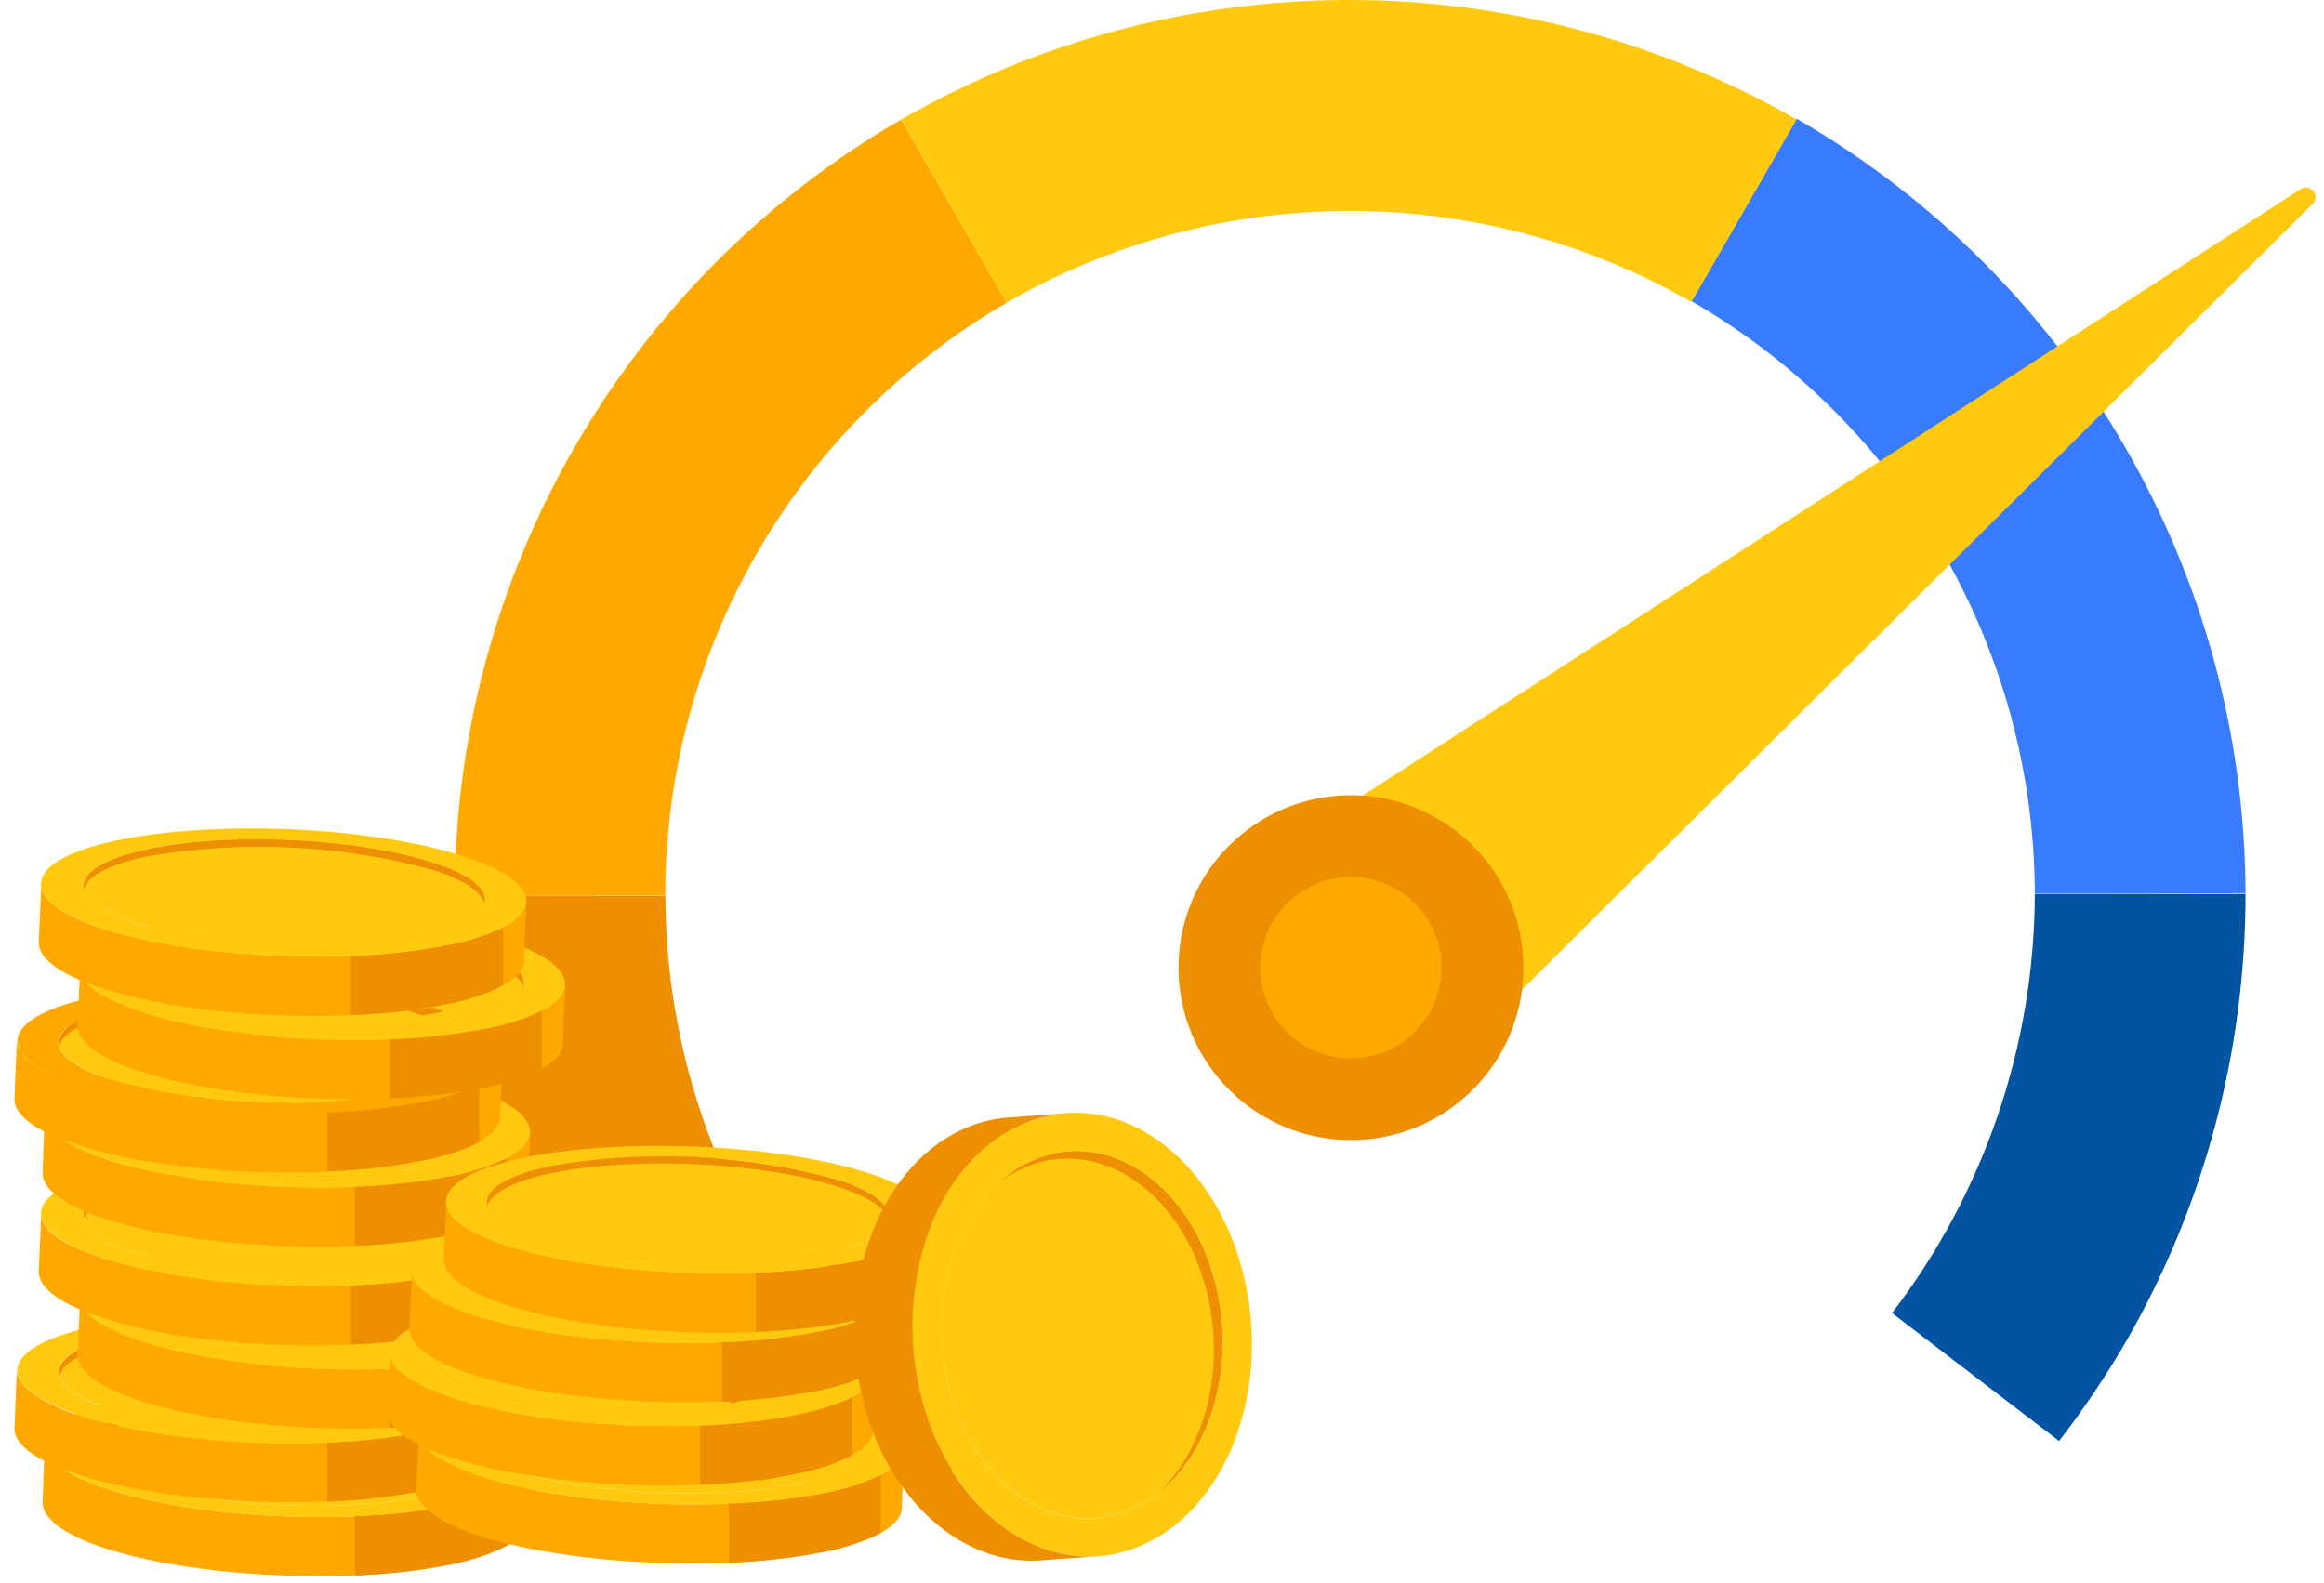 <svg xmlns="http://www.w3.org/2000/svg" width="138" height="94" viewBox="0 0 138 94">
    <g fill="none" fill-rule="evenodd">
        <g fill-rule="nonzero">
            <g transform="translate(-819 -806) translate(819.86 806)">
                <path fill="#EE8F01" d="M37.37 85.814c-7.25-9.334-11.2-20.81-11.23-32.63h12.51c.017 9.055 3.038 17.848 8.59 25l-9.87 7.63z"/>
                <path fill="#FFA900" d="M26.14 53.194c-.012-18.993 10.088-36.557 26.51-46.1l6.27 10.88c-12.542 7.284-20.266 20.687-20.28 35.19l-12.5.03z"/>
                <path fill="#0253A2" d="M121.41 85.574l-9.92-7.6c5.475-7.145 8.454-15.888 8.48-24.89h12.51c.003 9.333-2.445 18.502-7.1 26.59-1.193 2.051-2.52 4.022-3.97 5.9z"/>
                <path fill="#387BFF" d="M119.97 53.064c-.05-14.52-7.816-27.918-20.39-35.18l6.24-10.84c16.441 9.495 26.595 27.015 26.66 46l-12.51.02z"/>
                <path fill="#FFC910" d="M58.92 17.974l-6.26-10.88c16.458-9.459 36.702-9.459 53.16 0l-6.24 10.84c-12.595-7.222-28.08-7.206-40.66.04zM135.73 11.244l-62 40.09c-.143.087-.241.232-.27.396-.029.165.015.334.12.464l9.61 12c.11.125.269.197.435.197.166 0 .325-.072.435-.197l52.38-52.06c.227-.2.257-.545.068-.782-.19-.237-.531-.285-.778-.108z"/>
                <circle cx="79.36" cy="57.464" r="10.24" fill="#EE8F01"/>
                <circle cx="79.36" cy="57.464" r="5.38" fill="#FFA900"/>
                <path fill="#FFC910" d="M28.01 90.234c0-1 .09-2.22.12-3.17 0 .65-.09 2.42-.12 3.1v.07z"/>
                <path fill="#FFA900" d="M1.8 85.724c-.05 1.17-.09 2.34-.13 3.51 0 .9 1.14 1.84 3.56 2.66 5.24 1.75 14.35 2.23 20.34 1.07 3.21-.63 4.88-1.6 4.92-2.64l.13-3.51c0 1-1.7 2-4.92 2.64-6 1.16-15.09.68-20.33-1.08-2.43-.81-3.6-1.75-3.57-2.65z"/>
                <path fill="#FFC910" d="M27.05 84.164c5.24 1.75 4.64 4.12-1.35 5.29s-15.09.68-20.33-1.08c-5.24-1.76-4.64-4.12 1.35-5.28 5.99-1.16 15.09-.69 20.33 1.07zm-3 4.74c5-1 5.46-2.92 1.12-4.38-5.483-1.511-11.228-1.815-16.84-.89-5 1-5.46 2.93-1.12 4.38 4.34 1.45 11.88 1.85 16.84.89"/>
                <path fill="#FFC910" d="M8.35 83.634c-5 1-5.46 2.93-1.12 4.38 4.34 1.45 11.88 1.85 16.84.89 4.96-.96 5.46-2.92 1.12-4.38-5.483-1.511-11.228-1.815-16.84-.89z"/>
                <path fill="#EE8F01" d="M25.19 84.974c-4.34-1.46-11.88-1.85-16.84-.89-2.47.48-3.83 1.21-4.05 2-.25-1 1.13-1.87 4.05-2.44 5.612-.925 11.357-.621 16.84.89 2.18.73 3.14 1.59 2.92 2.39-.17-.68-1.13-1.36-2.92-1.95zM29.24 88.344v3.44c-1.157.578-2.394.98-3.67 1.19-1.77.323-3.562.52-5.36.59v-3.52c1.842-.06 3.677-.257 5.49-.59 1.226-.203 2.417-.577 3.54-1.11z"/>
                <path fill="#EE8F01" d="M10.38 84.734l1.32.44c-.53.14-.78.32-.74.52.04.2.33.42.91.64l1.36-.27c-.33-.12-.47-.24-.43-.36.04-.12.26-.22.66-.29.45-.09.911-.121 1.37-.09.445.022.886.102 1.31.24.11.029.215.076.31.14.07 0 .11.09.11.14 0 .05-.24.23-.74.39-.29.1-.51.17-.64.23-.46.2-.66.41-.6.61.06.2.37.4.94.59.801.26 1.63.425 2.47.49.84.101 1.69.101 2.53 0l1.58.53 1.26-.24-1.52-.51c.667-.18 1-.39 1-.63 0-.25-.4-.49-1.13-.74l-1.3.26c.46.17.67.32.63.46-.04.14-.32.26-.86.36-.52.1-1.051.134-1.58.1-.507-.021-1.008-.112-1.49-.27-.13-.04-.258-.09-.38-.15-.076-.031-.142-.083-.19-.15-.09-.15.13-.31.68-.49l.2-.07c.66-.23 1-.45 1-.66 0-.21-.25-.4-.85-.6-.716-.234-1.458-.382-2.21-.44-.804-.085-1.616-.085-2.42 0l-1.3-.44-1.26.26z"/>
                <path fill="#FFC910" d="M10.38 84.234l1.32.44c-.53.15-.78.33-.74.53.04.2.33.41.91.63l1.36-.26c-.33-.12-.47-.25-.43-.36.04-.11.26-.22.66-.3.452-.082.912-.11 1.37-.08.445.018.886.096 1.31.23.107.038.211.085.31.14.07 0 .11.1.11.15 0 .05-.24.23-.74.39-.29.1-.51.17-.64.23-.46.2-.66.4-.6.61.06.21.37.4.94.59.802.256 1.63.42 2.47.49.84.091 1.69.091 2.53 0l1.58.53 1.26-.25-1.52-.5c.67-.18 1-.39 1-.64s-.4-.49-1.13-.73l-1.3.25c.46.17.67.33.63.46-.04.13-.32.26-.86.37-.52.1-1.051.134-1.58.1-.52-.026-1.034-.12-1.53-.28-.131-.042-.258-.096-.38-.16-.073-.032-.138-.08-.19-.14-.09-.15.13-.31.68-.5l.2-.06c.66-.24 1-.45 1-.66 0-.21-.25-.41-.85-.61-.717-.23-1.459-.375-2.21-.43-.804-.085-1.616-.085-2.42 0l-1.26-.44-1.26.26zM26.37 85.844c0-1 .08-2.22.12-3.17 0 .65-.09 2.42-.12 3.09v.08z"/>
                <path fill="#FFA900" d="M.14 81.334c-.05 1.17-.09 2.34-.14 3.51 0 .9 1.14 1.84 3.57 2.65 5.24 1.76 14.34 2.24 20.33 1.08 3.24-.6 4.9-1.6 4.94-2.6l.14-3.51c0 1-1.71 2-4.92 2.63-6 1.17-15.1.69-20.34-1.07-2.42-.85-3.58-1.79-3.58-2.69z"/>
                <path fill="#FFC910" d="M25.41 79.774c5.24 1.75 4.64 4.12-1.35 5.28-5.99 1.16-15.1.69-20.34-1.07s-4.58-4.12 1.36-5.29 15.06-.72 20.33 1.08zm-3 4.74c5-1 5.46-2.93 1.12-4.38-4.34-1.45-11.89-1.85-16.85-.89-4.96.96-5.46 2.93-1.12 4.38 5.486 1.512 11.235 1.816 16.85.89"/>
                <path fill="#FFC910" d="M6.7 79.244c-5 1-5.46 2.93-1.12 4.38 5.486 1.512 11.235 1.816 16.85.89 5-1 5.46-2.93 1.12-4.38-4.34-1.45-11.89-1.85-16.85-.89z"/>
                <path fill="#EE8F01" d="M23.55 80.574c-5.484-1.522-11.236-1.826-16.85-.89-2.46.48-3.83 1.2-4 2-.25-1 1.12-1.86 4-2.43 5-1 12.5-.57 16.85.89 2.18.73 3.14 1.59 2.92 2.38-.17-.67-1.14-1.36-2.92-1.95zM27.6 83.974v3.44c-1.16.576-2.401.974-3.68 1.18-1.767.324-3.555.518-5.35.58v-3.5c1.842-.063 3.677-.264 5.49-.6 1.225-.2 2.417-.57 3.54-1.1z"/>
                <path fill="#EE8F01" d="M8.74 80.344l1.31.44c-.52.14-.77.32-.74.52.03.2.34.42.92.63l1.35-.26c-.32-.12-.46-.25-.42-.36.04-.11.26-.22.66-.3.453-.07.913-.083 1.37-.04.442.02.879.097 1.3.23.11.038.217.085.32.14.07 0 .11.1.11.15 0 .05-.24.23-.74.39-.3.1-.51.17-.64.23-.46.2-.67.4-.6.61.07.21.37.4.94.59.802.256 1.63.42 2.47.49.838.092 1.682.092 2.52 0l1.58.53 1.27-.36-1.52-.5c.66-.18 1-.39 1-.64s-.41-.48-1.13-.73l-1.3.25c.46.17.67.33.63.47-.04.14-.32.25-.86.36-.52.1-1.051.134-1.58.1-.507-.02-1.008-.111-1.49-.27-.133-.036-.261-.09-.38-.16-.075-.028-.14-.077-.19-.14-.1-.15.13-.31.67-.5l.2-.06c.67-.24 1-.45 1-.66 0-.21-.25-.41-.85-.61-.72-.23-1.466-.375-2.22-.43-.801-.085-1.609-.085-2.41 0l-1.3-.44-1.25.33z"/>
                <path fill="#FFC910" d="M8.74 79.844l1.31.44c-.52.15-.77.32-.74.53.03.21.34.41.92.63l1.35-.26c-.32-.13-.46-.25-.42-.37.04-.12.26-.21.66-.29.452-.083.912-.11 1.37-.08.442.014.88.091 1.3.23.112.034.22.08.32.14.07 0 .11.1.11.15 0 .05-.24.23-.74.39-.218.063-.432.14-.64.23-.46.2-.67.4-.6.6.07.2.37.41.94.6.802.256 1.63.42 2.47.49.838.092 1.682.092 2.52 0l1.58.53 1.27-.25-1.52-.58c.66-.17 1-.39 1-.63s-.41-.49-1.13-.73l-1.3.25c.46.17.67.32.63.46-.04.14-.32.26-.86.37-.52.097-1.052.127-1.58.09-.506-.022-1.006-.11-1.49-.26-.13-.045-.257-.098-.38-.16-.073-.032-.138-.08-.19-.14-.1-.15.13-.32.67-.5l.2-.07c.67-.23 1-.45 1-.65s-.25-.41-.85-.61c-.717-.227-1.46-.368-2.21-.42-.801-.085-1.609-.085-2.41 0l-1.3-.43-1.26.3zM30.14 81.474c0-1 .08-2.22.12-3.17 0 .65-.09 2.42-.12 3.1v.07z"/>
                <path fill="#FFA900" d="M3.88 76.974c0 1.17-.09 2.34-.14 3.51 0 .89 1.14 1.84 3.57 2.65 5.24 1.75 14.34 2.23 20.33 1.07 3.22-.62 4.88-1.6 4.92-2.64l.14-3.51c0 1-1.71 2-4.92 2.64-6 1.16-15.1.68-20.34-1.07-2.42-.82-3.6-1.76-3.56-2.65z"/>
                <path fill="#FFC910" d="M29.14 75.404c5.24 1.76 4.64 4.12-1.35 5.29s-15.1.68-20.34-1.07-4.63-4.13 1.36-5.29c5.99-1.16 15.08-.68 20.33 1.07zm-3 4.74c5-1 5.46-2.92 1.12-4.38-5.486-1.513-11.236-1.813-16.85-.88-5 1-5.46 2.92-1.12 4.38 5.486 1.513 11.236 1.814 16.85.88"/>
                <path fill="#FFC910" d="M10.42 74.884c-5 1-5.46 2.92-1.12 4.38 5.483 1.512 11.23 1.812 16.84.88 5-1 5.46-2.92 1.12-4.38-5.483-1.511-11.23-1.811-16.84-.88z"/>
                <path fill="#EE8F01" d="M27.27 76.204c-5.486-1.511-11.235-1.815-16.85-.89-2.46.48-3.83 1.21-4 2-.25-1 1.12-1.87 4-2.43 5.614-.933 11.364-.633 16.85.88 2.18.73 3.14 1.59 2.92 2.39-.17-.67-1.14-1.35-2.92-1.95zM31.32 79.584v3.44c-1.16.576-2.401.974-3.68 1.18-1.766.328-3.555.525-5.35.59v-3.51c1.842-.06 3.677-.257 5.49-.59 1.226-.203 2.417-.577 3.54-1.11z"/>
                <path fill="#EE8F01" d="M12.46 75.974l1.31.44c-.52.15-.77.32-.74.52.03.2.34.42.92.64l1.35-.27c-.32-.12-.46-.24-.42-.36 0-.12.26-.21.66-.29.451-.086.911-.117 1.37-.09.442.022.88.102 1.3.24.114.03.222.077.32.14.07 0 .11.1.11.14 0 .04-.24.24-.74.4-.218.063-.432.14-.64.23-.46.2-.67.4-.61.6.06.2.38.4 1 .59.8.261 1.63.426 2.47.49.837.096 1.683.096 2.52 0l1.58.52 1.27-.24-1.52-.51c.667-.18 1-.39 1-.63 0-.25-.41-.49-1.13-.73l-1.3.25c.46.17.67.32.63.46-.04.14-.32.26-.86.36-.52.1-1.051.134-1.58.1-.541-.017-1.077-.115-1.59-.29-.131-.037-.258-.088-.38-.15-.073-.032-.138-.08-.19-.14-.1-.15.13-.32.67-.5l.2-.07c.67-.23 1-.45 1-.65s-.25-.41-.85-.61c-.72-.234-1.465-.382-2.22-.44-.801-.08-1.609-.08-2.41 0l-1.3-.44-1.2.29z"/>
                <path fill="#FFC910" d="M12.46 75.484l1.31.44c-.52.14-.77.32-.74.52.03.2.34.42.92.63l1.35-.26c-.32-.12-.46-.24-.42-.36.04-.12.26-.22.66-.3.452-.083.912-.11 1.37-.08.441.024.878.1 1.3.23.113.036.22.087.32.15.07 0 .11.09.11.14 0 .05-.24.23-.74.39-.3.1-.51.17-.64.23-.46.2-.67.41-.61.61.06.2.38.4 1 .59.802.257 1.63.421 2.47.49.837.102 1.683.102 2.52 0l1.58.53 1.27-.24-1.52-.51c.667-.18 1-.39 1-.63 0-.25-.41-.49-1.13-.74l-1.3.26c.46.17.67.32.63.46-.04.14-.32.26-.86.36-.52.1-1.051.134-1.58.1-.542-.02-1.078-.122-1.59-.3-.131-.037-.258-.088-.38-.15-.076-.031-.142-.083-.19-.15-.1-.15.13-.31.67-.49l.2-.07c.667-.233 1-.453 1-.66 0-.2-.25-.4-.85-.61-.721-.226-1.466-.37-2.22-.43-.801-.085-1.609-.085-2.41 0l-1.3-.44-1.2.29zM27.79 76.534c0-1 .08-2.22.12-3.17 0 .65-.1 2.42-.12 3.09v.08z"/>
                <path fill="#FFA900" d="M1.57 72.024c0 1.17-.09 2.34-.13 3.51 0 .9 1.14 1.84 3.57 2.65 5.24 1.79 14.34 2.24 20.33 1.08 3.22-.63 4.88-1.6 4.92-2.64l.13-3.51c0 1-1.7 2-4.92 2.63-6 1.17-15.09.69-20.33-1.07-2.43-.81-3.6-1.7-3.57-2.65z"/>
                <path fill="#FFC910" d="M26.83 70.464c5.24 1.75 4.63 4.12-1.36 5.28-5.99 1.16-15.09.69-20.33-1.07-5.24-1.76-4.64-4.12 1.35-5.28 5.99-1.16 15.09-.69 20.34 1.07zm-3 4.74c5-1 5.47-2.93 1.12-4.38-4.35-1.45-11.87-1.85-16.81-.85-4.94 1-5.46 2.93-1.12 4.38 5.483 1.512 11.228 1.816 16.84.89"/>
                <path fill="#FFC910" d="M8.14 69.974c-5 1-5.46 2.93-1.12 4.38 5.483 1.512 11.228 1.816 16.84.89 5-1 5.47-2.93 1.12-4.38-4.35-1.45-11.9-1.89-16.84-.89z"/>
                <path fill="#EE8F01" d="M24.96 71.264c-4.34-1.46-11.88-1.86-16.82-.89-2.47.48-3.83 1.2-4 2-.25-1 1.12-1.86 4-2.43 5-1 12.5-.57 16.84.89 2.19.73 3.14 1.59 2.93 2.38-.19-.67-1.16-1.36-2.95-1.95zM29.02 74.644v3.44c-1.161.575-2.401.973-3.68 1.18-1.77.324-3.562.518-5.36.58v-3.5c1.842-.063 3.678-.263 5.49-.6 1.228-.2 2.423-.57 3.55-1.1z"/>
                <path fill="#FFC910" d="M28.01 70.674c0-1 .09-2.22.12-3.17 0 .65-.09 2.42-.12 3.1v.07z"/>
                <path fill="#FFA900" d="M1.8 66.164c-.05 1.17-.09 2.34-.13 3.51 0 .9 1.14 1.84 3.56 2.66 5.24 1.75 14.35 2.23 20.34 1.07 3.21-.63 4.88-1.6 4.92-2.64l.13-3.51c0 1-1.7 2-4.92 2.63-6 1.17-15.09.69-20.33-1.07-2.43-.84-3.6-1.75-3.57-2.65z"/>
                <path fill="#FFC910" d="M27.05 64.604c5.24 1.75 4.64 4.12-1.35 5.28-5.99 1.16-15.09.69-20.33-1.07-5.24-1.76-4.64-4.12 1.35-5.28 5.99-1.16 15.09-.69 20.33 1.07zm-3 4.74c5-1 5.46-2.93 1.12-4.38-5.483-1.511-11.228-1.815-16.84-.89-5 1-5.46 2.93-1.12 4.38 4.34 1.45 11.88 1.85 16.84.89"/>
                <path fill="#FFC910" d="M8.35 64.074c-5 1-5.46 2.93-1.12 4.38 4.34 1.45 11.88 1.85 16.84.89 4.96-.96 5.46-2.93 1.12-4.38-5.483-1.511-11.228-1.815-16.84-.89z"/>
                <path fill="#EE8F01" d="M25.19 65.404c-4.34-1.46-11.88-1.86-16.84-.89-2.47.48-3.83 1.21-4.05 2-.25-1 1.13-1.86 4.05-2.43 5.612-.925 11.357-.621 16.84.89 2.18.73 3.14 1.59 2.92 2.38-.17-.67-1.13-1.38-2.92-1.95zM29.24 68.784v3.44c-1.157.575-2.395.973-3.67 1.18-1.77.324-3.562.518-5.36.58v-3.5c1.842-.063 3.678-.263 5.49-.6 1.226-.195 2.419-.566 3.54-1.1z"/>
                <path fill="#EE8F01" d="M10.38 65.174l1.32.44c-.53.14-.78.32-.74.52.04.2.33.42.91.63l1.36-.26c-.33-.12-.47-.24-.43-.36.04-.12.26-.22.66-.3.452-.082.912-.11 1.37-.08.444.017.883.088 1.31.21.11.036.214.087.31.15.07 0 .11.09.11.14 0 .05-.24.23-.74.39-.29.1-.51.17-.64.23-.46.2-.66.4-.6.61.06.21.37.4.94.59.802.256 1.63.42 2.47.49.84.097 1.69.097 2.53 0l1.58.53 1.26-.24-1.52-.51c.67-.18 1-.39 1-.64s-.4-.48-1.13-.73l-1.3.26c.46.16.67.32.63.46-.04.14-.32.26-.86.36-.52.1-1.051.134-1.58.1-.507-.021-1.008-.112-1.49-.27-.13-.04-.258-.09-.38-.15-.074-.035-.139-.086-.19-.15-.09-.15.13-.31.68-.5l.2-.06c.66-.23 1-.45 1-.66 0-.21-.25-.4-.85-.61-.718-.226-1.46-.37-2.21-.43-.804-.085-1.616-.085-2.42 0l-1.3-.36-1.26.2z"/>
                <path fill="#FFC910" d="M10.38 64.674l1.32.44c-.53.15-.78.32-.74.53.04.21.33.41.91.63l1.36-.3c-.33-.13-.47-.25-.43-.36.04-.11.26-.22.66-.3.452-.082.912-.11 1.37-.08.445.018.886.096 1.31.23.109.033.213.08.31.14.07 0 .11.1.11.15 0 .05-.24.23-.74.39-.218.064-.431.141-.64.23-.46.2-.66.4-.6.61.06.21.37.4.94.59.802.256 1.63.42 2.47.49.84.091 1.69.091 2.53 0l1.58.53 1.26-.25-1.52-.51c.667-.166 1-.376 1-.63 0-.24-.4-.49-1.13-.73l-1.3.25c.46.17.67.33.63.46-.04.13-.32.26-.86.37-.52.097-1.052.127-1.58.09-.506-.023-1.006-.11-1.49-.26l-.38-.16c-.073-.032-.138-.08-.19-.14-.09-.15.13-.32.68-.5l.2-.07c.66-.23 1-.45 1-.65s-.25-.41-.85-.61c-.717-.23-1.459-.375-2.21-.43-.805-.08-1.615-.08-2.42 0l-1.3-.43-1.26.28zM26.37 66.284c0-1 .08-2.22.12-3.18 0 .66-.09 2.43-.12 3.1v.08z"/>
                <path fill="#FFA900" d="M.14 61.774c-.05 1.17-.09 2.34-.14 3.51 0 .9 1.14 1.84 3.57 2.65 5.26 1.76 14.36 2.24 20.35 1.04 3.22-.62 4.88-1.59 4.92-2.63l.14-3.51c0 1-1.71 2-4.92 2.63-6 1.17-15.1.69-20.34-1.07-2.42-.78-3.58-1.73-3.58-2.62z"/>
                <path fill="#FFA900" d="M25.41 60.214c5.24 1.75 4.64 4.12-1.35 5.28-5.99 1.16-15.1.69-20.34-1.07s-4.58-4.12 1.36-5.29 15.06-.68 20.33 1.08zm-3 4.74c5-1 5.46-2.93 1.12-4.38-4.34-1.45-11.89-1.85-16.85-.89-4.96.96-5.46 2.92-1.12 4.38 5.491 1.522 11.247 1.832 16.87.91"/>
                <path fill="#FFC910" d="M6.7 59.684c-5 1-5.46 2.92-1.12 4.38 5.485 1.519 11.234 1.83 16.85.91 5-1 5.46-2.93 1.12-4.38-4.34-1.45-11.89-1.87-16.85-.91z"/>
                <path fill="#EE8F01" d="M23.55 60.974c-5.486-1.513-11.236-1.813-16.85-.88-2.46.48-3.83 1.2-4 2-.25-1 1.12-1.86 4-2.43 5-1 12.5-.57 16.85.89 2.18.73 3.14 1.59 2.92 2.38-.17-.64-1.14-1.33-2.92-1.96zM27.6 64.394v3.44c-1.163.562-2.403.946-3.68 1.14-1.766.333-3.554.53-5.35.59v-3.5c1.842-.063 3.677-.264 5.49-.6 1.223-.196 2.413-.556 3.54-1.07z"/>
                <path fill="#EE8F01" d="M8.74 60.774l1.31.44c-.52.15-.77.32-.74.53.03.21.34.41.92.63l1.35-.26c-.32-.133-.46-.253-.42-.36.04-.106.26-.206.66-.3.452-.083.912-.11 1.37-.08.442.02.879.097 1.3.23.11.038.217.085.32.14.07 0 .11.1.11.15 0 .05-.24.23-.74.39-.218.063-.432.14-.64.23-.46.2-.67.4-.6.61.07.21.37.4.94.59.802.256 1.63.42 2.47.49.838.092 1.682.092 2.52 0l1.58.53 1.27-.25-1.52-.51c.66-.18 1-.39 1-.64s-.41-.49-1.13-.73l-1.3.25c.46.17.67.33.63.46-.04.13-.32.26-.86.37-.521.095-1.051.129-1.58.1-.506-.025-1.007-.116-1.49-.27-.132-.04-.259-.094-.38-.16-.073-.032-.138-.08-.19-.14-.1-.15.13-.31.67-.5l.2-.07c.67-.23 1-.45 1-.65s-.25-.41-.85-.61c-.718-.223-1.46-.36-2.21-.41-.801-.08-1.609-.08-2.41 0l-1.3-.43-1.26.23z"/>
                <path fill="#FFC910" d="M8.74 60.284l1.31.44c-.52.15-.77.32-.74.53.03.21.34.41.92.63l1.35-.26c-.32-.13-.46-.25-.42-.37.04-.12.26-.21.66-.29.452-.083.912-.11 1.37-.08.442.014.88.091 1.3.23.112.034.22.08.32.14.07 0 .11.1.11.15 0 .05-.24.23-.74.39-.218.063-.432.14-.64.23-.46.2-.67.4-.6.6.07.2.37.4.94.59.8.265 1.63.43 2.47.49.837.096 1.683.096 2.52 0l1.58.53 1.27-.26-1.52-.51c.667-.18 1-.39 1-.63s-.41-.49-1.13-.73l-1.3.25c.46.17.67.32.63.46-.04.14-.32.26-.86.37-.521.092-1.052.122-1.58.09-.522-.026-1.037-.127-1.53-.3-.131-.037-.258-.088-.38-.15-.073-.032-.138-.08-.19-.14-.1-.15.13-.32.67-.5l.2-.07c.67-.23 1-.45 1-.65s-.25-.41-.85-.61c-.72-.234-1.465-.382-2.22-.44-.801-.08-1.609-.08-2.41 0l-1.3-.43-1.21.3zM30.14 61.914c0-.95.08-2.22.12-3.17 0 .65-.09 2.42-.12 3.1v.07z"/>
                <path fill="#FFA900" d="M3.88 57.404c0 1.17-.09 2.35-.14 3.52 0 .89 1.14 1.83 3.57 2.65 5.24 1.75 14.34 2.23 20.33 1.07 3.22-.63 4.88-1.6 4.92-2.64l.14-3.51c0 1-1.71 2-4.92 2.64-6 1.16-15.1.68-20.34-1.07-2.42-.82-3.6-1.76-3.56-2.66z"/>
                <path fill="#FFC910" d="M29.14 55.844c5.24 1.76 4.64 4.12-1.35 5.29s-15.1.68-20.34-1.07-4.64-4.09 1.35-5.29c5.99-1.2 15.09-.69 20.34 1.07zm-3 4.74c5-1 5.46-2.92 1.12-4.38-5.486-1.511-11.235-1.815-16.85-.89-5 1-5.46 2.93-1.12 4.38 5.484 1.523 11.236 1.827 16.85.89"/>
                <path fill="#FFC910" d="M10.42 55.314c-5 1-5.46 2.93-1.12 4.38 5.481 1.522 11.229 1.825 16.84.89 5-1 5.46-2.92 1.12-4.38-5.483-1.51-11.228-1.813-16.84-.89z"/>
                <path fill="#EE8F01" d="M27.27 56.644c-4.35-1.46-11.89-1.85-16.85-.89-2.46.48-3.83 1.21-4 2-.25-1 1.12-1.87 4-2.44 5.615-.925 11.364-.621 16.85.89 2.18.73 3.14 1.59 2.92 2.39-.17-.62-1.14-1.35-2.92-1.95zM31.32 60.024v3.44c-1.16.576-2.401.974-3.68 1.18-1.767.323-3.555.52-5.35.59v-3.51c1.842-.06 3.677-.257 5.49-.59 1.226-.203 2.417-.577 3.54-1.11z"/>
                <path fill="#EE8F01" d="M12.46 56.414l1.31.44c-.52.14-.77.32-.74.52.03.2.34.42.92.64l1.35-.27c-.32-.12-.46-.24-.42-.36 0-.12.26-.22.66-.29.45-.096.91-.137 1.37-.12.442.022.88.102 1.3.24.114.03.222.077.32.14.07.05.11.09.11.14 0 .05-.24.24-.74.39l-.64.23c-.46.2-.67.41-.61.61.06.2.38.4 1 .59 1.616.5 3.32.657 5 .46l1.58.53 1.27-.24-1.52-.51c.667-.18 1-.39 1-.63 0-.25-.41-.49-1.13-.74l-1.3.26c.46.17.67.32.63.46-.04.14-.32.26-.86.36-.52.1-1.051.134-1.58.1-.542 0-1.081-.081-1.6-.24-.131-.037-.258-.088-.38-.15-.076-.031-.142-.083-.19-.15-.1-.14.13-.31.67-.49l.2-.07c.67-.23 1-.45 1-.65s-.25-.41-.85-.61c-.72-.234-1.465-.382-2.22-.44-.801-.085-1.609-.085-2.41 0l-1.3-.44-1.2.29z"/>
                <path fill="#FFC910" d="M12.46 55.974l1.31.44c-.52.14-.77.32-.74.52.03.2.34.42.92.63l1.35-.26c-.32-.12-.46-.25-.42-.36.04-.11.26-.22.66-.3.452-.083.912-.11 1.37-.08.442.02.879.097 1.3.23.11.038.217.085.32.14.07.05.11.1.11.15 0 .05-.24.23-.74.39-.3.1-.51.17-.64.23-.46.2-.67.4-.61.61.06.21.38.4 1 .59.802.257 1.63.421 2.47.49.838.092 1.682.092 2.52 0l1.58.53 1.27-.24-1.52-.51c.66-.18 1-.39 1-.64s-.41-.48-1.13-.73l-1.3.25c.46.17.67.33.63.47-.04.14-.32.25-.86.36-.52.1-1.051.134-1.58.1-.544-.037-1.08-.155-1.59-.35-.133-.036-.261-.09-.38-.16-.075-.028-.14-.077-.19-.14-.1-.15.13-.31.67-.5l.2-.06c.67-.24 1-.45 1-.66 0-.21-.25-.41-.85-.61-.72-.23-1.466-.375-2.22-.43-.801-.085-1.609-.085-2.41 0l-1.3-.44-1.2.34zM27.79 56.974c0-1 .08-2.22.12-3.18 0 .66-.1 2.43-.12 3.1v.08z"/>
                <path fill="#FFA900" d="M1.57 52.464c0 1.17-.09 2.34-.13 3.51 0 .9 1.14 1.84 3.57 2.65 5.24 1.76 14.34 2.24 20.33 1.07 3.22-.62 4.88-1.59 4.92-2.63l.13-3.51c0 1-1.7 2-4.92 2.63-6 1.17-15.09.69-20.33-1.07-2.43-.81-3.6-1.76-3.57-2.65z"/>
                <path fill="#FFC910" d="M26.83 50.904c5.24 1.75 4.63 4.12-1.36 5.28-5.99 1.16-15.09.69-20.33-1.07-5.24-1.76-4.64-4.14 1.35-5.29 5.99-1.15 15.09-.68 20.34 1.08zm-3 4.74c5-1 5.47-2.93 1.12-4.38-4.35-1.45-11.87-1.85-16.81-.89-4.94.96-5.46 2.92-1.12 4.38 5.483 1.512 11.228 1.816 16.84.89"/>
                <path fill="#FFC910" d="M8.14 50.374c-5 1-5.46 2.92-1.12 4.38 5.483 1.512 11.228 1.816 16.84.89 5-1 5.47-2.93 1.12-4.38-4.35-1.45-11.9-1.85-16.84-.89z"/>
                <path fill="#EE8F01" d="M24.96 51.694c-5.476-1.51-11.216-1.81-16.82-.88-2.47.48-3.83 1.2-4 2-.25-.95 1.12-1.86 4-2.43 5-1 12.5-.57 16.84.89 2.16.7 3.16 1.58 2.91 2.37-.17-.67-1.14-1.35-2.93-1.95zM29.02 55.084v3.44c-1.162.571-2.402.966-3.68 1.17-1.77.333-3.56.53-5.36.59v-3.5c1.842-.063 3.678-.263 5.49-.6 1.227-.205 2.421-.575 3.55-1.1z"/>
                <path fill="#FFC910" d="M50.21 89.484c0-1 .09-2.22.12-3.17 0 .65-.09 2.42-.12 3.1v.07z"/>
                <path fill="#FFA900" d="M24 84.974c0 1.17-.09 2.34-.13 3.52 0 .89 1.14 1.83 3.56 2.65 5.24 1.75 14.35 2.23 20.34 1.07 3.21-.63 4.88-1.6 4.92-2.64l.13-3.51c0 1-1.7 2-4.92 2.64-6 1.16-15.09.68-20.33-1.07-2.43-.82-3.61-1.76-3.57-2.66z"/>
                <path fill="#FFC910" d="M49.25 83.414c5.24 1.76 4.64 4.12-1.35 5.29s-15.09.68-20.33-1.07c-5.24-1.75-4.64-4.13 1.35-5.29 5.99-1.16 15.09-.69 20.33 1.07zm-3 4.74c5-1 5.46-2.92 1.12-4.38-5.483-1.511-11.228-1.815-16.84-.89-5 1-5.46 2.93-1.12 4.38 4.34 1.45 11.88 1.86 16.84.89"/>
                <path fill="#FFC910" d="M30.55 82.884c-5 1-5.46 2.93-1.12 4.38 4.34 1.45 11.88 1.86 16.84.89 4.96-.97 5.46-2.92 1.12-4.38-5.483-1.511-11.228-1.815-16.84-.89z"/>
                <path fill="#EE8F01" d="M47.39 84.214c-4.34-1.46-11.88-1.85-16.84-.89-2.47.48-3.83 1.21-4 2-.25-1 1.13-1.87 4-2.44 5.612-.925 11.357-.621 16.84.89 2.18.73 3.14 1.59 2.92 2.39-.17-.67-1.17-1.35-2.92-1.95zM51.44 87.594v3.44c-1.157.575-2.395.973-3.67 1.18-1.77.323-3.562.52-5.36.59v-3.51c1.842-.06 3.677-.257 5.49-.59 1.226-.203 2.417-.577 3.54-1.11z"/>
                <path fill="#EE8F01" d="M32.58 83.974l1.32.44c-.53.14-.78.32-.74.52.04.2.33.42.91.64l1.36-.27c-.33-.12-.47-.24-.43-.36.04-.12.26-.22.66-.29.451-.086.911-.116 1.37-.09.445.022.886.102 1.31.24.11.029.215.076.31.14.07 0 .11.09.11.14 0 .05-.24.23-.74.39l-.64.23c-.46.2-.66.41-.6.61.06.2.37.4.94.59.801.26 1.63.425 2.47.49.84.101 1.69.101 2.53 0l1.58.53 1.26-.24-1.52-.51c.667-.18 1-.39 1-.63 0-.25-.4-.49-1.13-.74l-1.3.26c.46.17.67.32.63.46-.04.14-.32.26-.86.36-.52.1-1.051.134-1.58.1-.507-.021-1.008-.112-1.49-.27-.13-.04-.258-.09-.38-.15-.076-.031-.142-.083-.19-.15-.09-.14.13-.31.68-.49l.2-.07c.66-.23 1-.45 1-.65s-.25-.41-.85-.61c-.716-.234-1.458-.382-2.21-.44-.804-.085-1.616-.085-2.42 0l-1.3-.44-1.26.26z"/>
                <path fill="#FFC910" d="M32.58 83.494l1.32.44c-.53.14-.78.32-.74.52.04.2.33.42.91.63l1.36-.26c-.33-.12-.47-.25-.43-.36.04-.11.26-.22.66-.3.452-.082.912-.11 1.37-.08.445.018.886.096 1.31.23.107.038.211.085.31.14.07 0 .11.1.11.15 0 .05-.24.23-.74.39-.29.1-.51.17-.64.23-.46.2-.66.4-.6.61.06.21.37.4.94.59.802.256 1.63.42 2.47.49.84.091 1.69.091 2.53 0l1.58.53 1.26-.24-1.52-.51c.67-.18 1-.39 1-.64s-.4-.48-1.13-.73l-1.3.25c.46.17.67.33.63.47-.04.14-.32.25-.86.36-.52.1-1.051.134-1.58.1-.507-.021-1.008-.112-1.49-.27-.133-.038-.26-.091-.38-.16-.075-.028-.14-.077-.19-.14-.09-.15.13-.31.68-.5l.2-.06c.66-.24 1-.45 1-.66 0-.21-.25-.41-.85-.61-.717-.23-1.459-.375-2.21-.43-.804-.085-1.616-.085-2.42 0l-1.3-.44-1.26.26zM48.52 84.844c0-1 .08-2.22.12-3.17 0 .65-.09 2.42-.12 3.09v.08z"/>
                <path fill="#FFA900" d="M22.31 80.334c-.05 1.17-.09 2.34-.14 3.51 0 .9 1.14 1.84 3.57 2.65 5.24 1.76 14.34 2.24 20.33 1.08 3.22-.6 4.88-1.6 4.92-2.6l.15-3.55c0 1-1.71 2-4.92 2.63-6 1.17-15.1.69-20.34-1.07-2.43-.81-3.61-1.75-3.57-2.65z"/>
                <path fill="#FFC910" d="M47.56 78.774c5.24 1.75 4.64 4.12-1.35 5.28-5.99 1.16-15.07.69-20.34-1.08s-4.63-4.12 1.35-5.29 15.1-.71 20.34 1.09zm-3 4.74c5-1 5.46-2.93 1.12-4.38-4.34-1.45-11.89-1.85-16.85-.89-4.96.96-5.46 2.93-1.12 4.38 5.486 1.512 11.235 1.816 16.85.89"/>
                <path fill="#FFC910" d="M28.85 78.244c-5 1-5.46 2.93-1.12 4.38 5.486 1.512 11.235 1.816 16.85.89 5-1 5.46-2.93 1.12-4.38-4.34-1.45-11.89-1.85-16.85-.89z"/>
                <path fill="#EE8F01" d="M45.7 79.574c-5.484-1.522-11.236-1.826-16.85-.89-2.46.48-3.83 1.2-4 2-.25-1 1.12-1.86 4-2.43 5-1 12.5-.57 16.85.89 2.18.73 3.14 1.59 2.92 2.38-.17-.67-1.14-1.36-2.92-1.95zM49.75 82.974v3.44c-1.16.576-2.401.974-3.68 1.18-1.767.324-3.555.518-5.35.58v-3.5c1.842-.063 3.677-.264 5.49-.6 1.225-.2 2.417-.57 3.54-1.1z"/>
                <path fill="#EE8F01" d="M30.89 79.334l1.31.45c-.52.14-.77.32-.74.52.03.2.34.41.92.63l1.35-.26c-.32-.12-.46-.25-.42-.36.04-.11.26-.22.66-.3.453-.07.913-.083 1.37-.04.442.02.879.097 1.3.23.11.038.217.085.32.14.07 0 .11.1.11.15 0 .05-.24.23-.74.39-.3.1-.51.17-.64.23-.46.2-.67.4-.61.61.06.21.38.4 1 .59.802.257 1.63.421 2.47.49.838.091 1.682.091 2.52 0l1.58.53 1.21-.36-1.51-.5c.66-.18 1-.39 1-.64s-.41-.48-1.13-.73l-1.3.25c.46.17.67.33.63.46-.04.13-.32.26-.86.37-.52.1-1.051.134-1.58.1-.51-.021-1.015-.112-1.5-.27-.13-.037-.254-.091-.37-.16-.075-.028-.14-.077-.19-.14-.1-.15.13-.31.67-.5l.2-.06c.67-.24 1-.45 1-.66 0-.21-.25-.41-.85-.61-.72-.23-1.466-.375-2.22-.43-.801-.085-1.609-.085-2.41 0l-1.3-.36-1.25.24z"/>
                <path fill="#FFC910" d="M30.89 78.844l1.31.44c-.52.15-.77.32-.74.53.03.21.34.41.92.63l1.35-.26c-.32-.13-.46-.25-.42-.37.04-.12.26-.21.66-.29.452-.083.912-.11 1.37-.08.442.014.88.091 1.3.23.112.034.22.08.32.14.07 0 .11.1.11.15 0 .05-.24.23-.74.39-.218.063-.432.14-.64.23-.46.2-.67.4-.61.6.06.2.38.41 1 .6.802.257 1.63.421 2.47.49.838.091 1.682.091 2.52 0l1.58.53 1.26-.25-1.56-.58c.66-.17 1-.39 1-.63s-.41-.49-1.13-.73l-1.3.25c.46.17.67.32.63.46-.04.14-.32.26-.86.37-.521.092-1.052.122-1.58.09-.509-.023-1.013-.11-1.5-.26-.126-.046-.25-.1-.37-.16-.073-.032-.138-.08-.19-.14-.1-.15.13-.32.67-.5l.2-.07c.67-.23 1-.45 1-.65s-.25-.41-.85-.61c-.717-.227-1.46-.368-2.21-.42-.801-.085-1.609-.085-2.41 0l-1.31-.37-1.25.24zM49.81 79.914c0-1 .08-2.22.12-3.17 0 .65-.09 2.42-.12 3.1v.07z"/>
                <path fill="#FFA900" d="M23.6 75.404c-.05 1.18-.09 2.35-.14 3.52 0 .89 1.14 1.84 3.57 2.65 5.24 1.75 14.35 2.23 20.34 1.07 3.21-.63 4.87-1.6 4.91-2.64l.14-3.51c0 1-1.71 2-4.92 2.64-6 1.16-15.09.68-20.34-1.07-2.42-.82-3.6-1.76-3.56-2.66z"/>
                <path fill="#FFC910" d="M48.85 73.844c5.29 1.76 4.64 4.13-1.35 5.29-5.99 1.16-15.09.68-20.36-1.07s-4.61-4.09 1.38-5.29c5.99-1.2 15.09-.69 20.33 1.07zm-3 4.74c5-1 5.46-2.92 1.12-4.38-5.48-1.51-11.222-1.814-16.83-.89-5 1-5.47 2.93-1.12 4.38 4.35 1.45 11.88 1.86 16.84.89"/>
                <path fill="#FFC910" d="M30.14 73.314c-5 1-5.47 2.93-1.12 4.38 4.35 1.45 11.88 1.86 16.84.89 4.96-.97 5.46-2.92 1.12-4.38-5.483-1.511-11.228-1.815-16.84-.89z"/>
                <path fill="#EE8F01" d="M46.99 74.644c-5.486-1.513-11.235-1.816-16.85-.89-2.47.48-3.84 1.21-4 2-.25-1 1.13-1.87 4-2.44 5.612-.925 11.357-.621 16.84.89 2.16.77 3.16 1.59 2.93 2.39-.17-.62-1.14-1.35-2.92-1.95zM51.04 78.024v3.44c-1.157.575-2.395.973-3.67 1.18-1.77.323-3.562.52-5.36.59v-3.51c1.842-.06 3.677-.257 5.49-.59 1.226-.203 2.417-.577 3.54-1.11z"/>
                <path fill="#EE8F01" d="M32.14 74.414l1.31.44c-.52.15-.77.32-.74.52.03.2.34.42.92.64l1.36-.27c-.33-.12-.47-.24-.43-.36.04-.12.26-.21.66-.29.463-.1.937-.14 1.41-.12.445.023.886.103 1.31.24.11.029.215.076.31.14.07 0 .11.09.11.14 0 .05-.24.24-.74.4-.3.09-.51.17-.64.22-.46.21-.66.41-.6.61.06.2.37.4.94.59.801.26 1.63.425 2.47.49.84.096 1.69.096 2.53 0l1.57.52 1.25-.23-1.52-.51c.667-.18 1-.39 1-.63 0-.25-.4-.49-1.13-.74l-1.35.26c.46.17.67.32.63.46-.04.14-.32.26-.86.36-.52.1-1.051.134-1.58.1-.507-.02-1.008-.111-1.49-.27-.131-.037-.258-.088-.38-.15-.073-.032-.138-.08-.19-.14-.1-.15.13-.32.67-.5l.2-.07c.67-.23 1-.45 1-.65s-.25-.41-.85-.61c-.697-.23-1.419-.378-2.15-.44-.801-.085-1.609-.085-2.41 0l-1.3-.44-1.29.29z"/>
                <path fill="#FFC910" d="M32.14 73.974l1.31.44c-.52.14-.77.32-.74.52.03.2.34.42.92.63l1.36-.26c-.33-.12-.47-.24-.43-.36.04-.12.26-.22.66-.3.893-.159 1.81-.107 2.68.15.107.038.211.085.31.14.07 0 .11.1.11.15 0 .05-.24.23-.74.39-.3.1-.51.17-.64.23-.46.2-.66.41-.6.61.06.2.37.4.94.59.802.256 1.63.42 2.47.49.84.101 1.69.101 2.53 0l1.57.53 1.29-.32-1.52-.51c.667-.18 1-.39 1-.63 0-.25-.4-.49-1.13-.74l-1.35.25c.46.16.67.32.63.46-.04.14-.32.26-.86.36-.52.1-1.051.134-1.58.1-.507-.02-1.008-.111-1.49-.27-.131-.037-.258-.088-.38-.15-.074-.035-.139-.086-.19-.15-.1-.15.13-.31.67-.49l.2-.07c.667-.233 1-.453 1-.66 0-.2-.25-.4-.85-.61-.699-.218-1.42-.36-2.15-.42-.801-.085-1.609-.085-2.41 0l-1.3-.44-1.29.34zM51.83 75.784c0-1 .09-2.22.12-3.17 0 .65-.09 2.42-.12 3.1v.07z"/>
                <path fill="#FFA900" d="M25.62 71.274c0 1.17-.09 2.34-.13 3.51 0 .9 1.14 1.84 3.56 2.66 5.24 1.75 14.35 2.23 20.34 1.07 3.21-.63 4.88-1.6 4.92-2.64l.13-3.51c0 1-1.7 2-4.92 2.63-6 1.17-15.09.69-20.33-1.07-2.43-.81-3.6-1.75-3.57-2.65z"/>
                <path fill="#FFC910" d="M50.87 69.714c5.27 1.75 4.64 4.12-1.35 5.26-5.99 1.14-15.09.71-20.33-1-5.24-1.71-4.64-4.12 1.35-5.28 5.99-1.16 15.09-.72 20.33 1.02zm-3 4.74c5-1 5.46-2.93 1.12-4.38-5.486-1.513-11.235-1.816-16.85-.89-5 1-5.46 2.93-1.12 4.38 4.34 1.45 11.88 1.85 16.84.89"/>
                <path fill="#FFC910" d="M32.14 69.184c-5 1-5.46 2.93-1.12 4.38 4.34 1.45 11.88 1.85 16.84.89 4.96-.96 5.46-2.93 1.12-4.38-5.483-1.511-11.228-1.815-16.84-.89z"/>
                <path fill="#EE8F01" d="M49.01 70.514c-4.34-1.46-11.87-1.86-16.87-.89-2.47.48-3.83 1.21-4.05 2-.24-1 1.13-1.86 4.05-2.43 5.612-.925 11.357-.621 16.84.89 2.18.73 3.14 1.59 2.92 2.38-.14-.67-1.1-1.35-2.89-1.95zM53.06 73.894v3.44c-1.157.575-2.395.973-3.67 1.18-1.77.324-3.562.518-5.36.58v-3.5c1.842-.063 3.678-.263 5.49-.6 1.226-.195 2.419-.566 3.54-1.1z"/>
                <path fill="#EE5A28" d="M64.37 71.044L60.93 71.294 60.74 71.374 64.18 71.124z"/>
                <path fill="#FFC910" d="M64.14 70.994L60.71 71.244 60.74 71.374 64.18 71.124z"/>
                <path fill="#FFCA10" d="M64.14 70.994L60.71 71.244 59.53 71.704 62.97 71.454z"/>
                <path fill="#FFC910" d="M62.61 68.374l-2.07.15h2.49c.25 0 .64 0 1.25.12s.87.14 1.25.21c-.924-.381-1.923-.546-2.92-.48z"/>
                <path fill="#FFC910" d="M60.72 68.804c4.36-1.71 9.1 1.59 10.58 7.37 1.48 5.78-.86 11.85-5.22 13.55-4.36 1.7-9.11-1.59-10.59-7.37-1.48-5.78.86-11.85 5.23-13.55z"/>
                <path fill="#EE8F01" d="M70.78 76.634c-1.48-5.78-6.22-9.08-10.59-7.38-.664.262-1.284.623-1.84 1.07.684-.656 1.489-1.172 2.37-1.52 4.36-1.71 9.1 1.59 10.58 7.37 1.26 4.9-.24 10-3.38 12.49 2.78-2.62 4.04-7.41 2.86-12.03z"/>
                <path fill="#FFC910" d="M62.61 68.374l-3.47.25c-.649.043-1.287.188-1.89.43l3.44-.25c.612-.246 1.26-.391 1.92-.43z"/>
                <path fill="#FFC910" d="M72.94 75.534c1.79 7-1 14.3-6.31 16.36-5.31 2.06-10.99-1.92-12.78-8.92-1.79-7 1-14.3 6.31-16.36 5.31-2.06 10.98 1.95 12.78 8.92zm-6.86 14.19c4.36-1.7 6.7-7.77 5.22-13.55-1.48-5.78-6.22-9.08-10.58-7.37s-6.71 7.77-5.23 13.55c1.48 5.78 6.22 9.08 10.59 7.37"/>
                <path fill="#EE8F01" d="M62.44 66.114l-3.43.25c-.782.058-1.55.233-2.28.52l3.41-.25c.735-.293 1.51-.468 2.3-.52zM60.91 92.664l3.44-.25c-4.55.34-9-3.45-10.5-9.42-1.78-7 1-14.3 6.31-16.36l-3.43.25c-5.28 2.06-8.1 9.38-6.31 16.36 1.53 5.98 5.94 9.73 10.49 9.42z"/>
                <path fill="#EE8F01" d="M52.04 87.244c-.727-1.25-1.272-2.596-1.62-4-.812-3.106-.711-6.38.29-9.43l3.33.09c-.892 2.95-.958 6.087-.19 9.07.388 1.536 1.009 3.003 1.84 4.35l-3.65-.08z"/>
            </g>
        </g>
    </g>
</svg>
